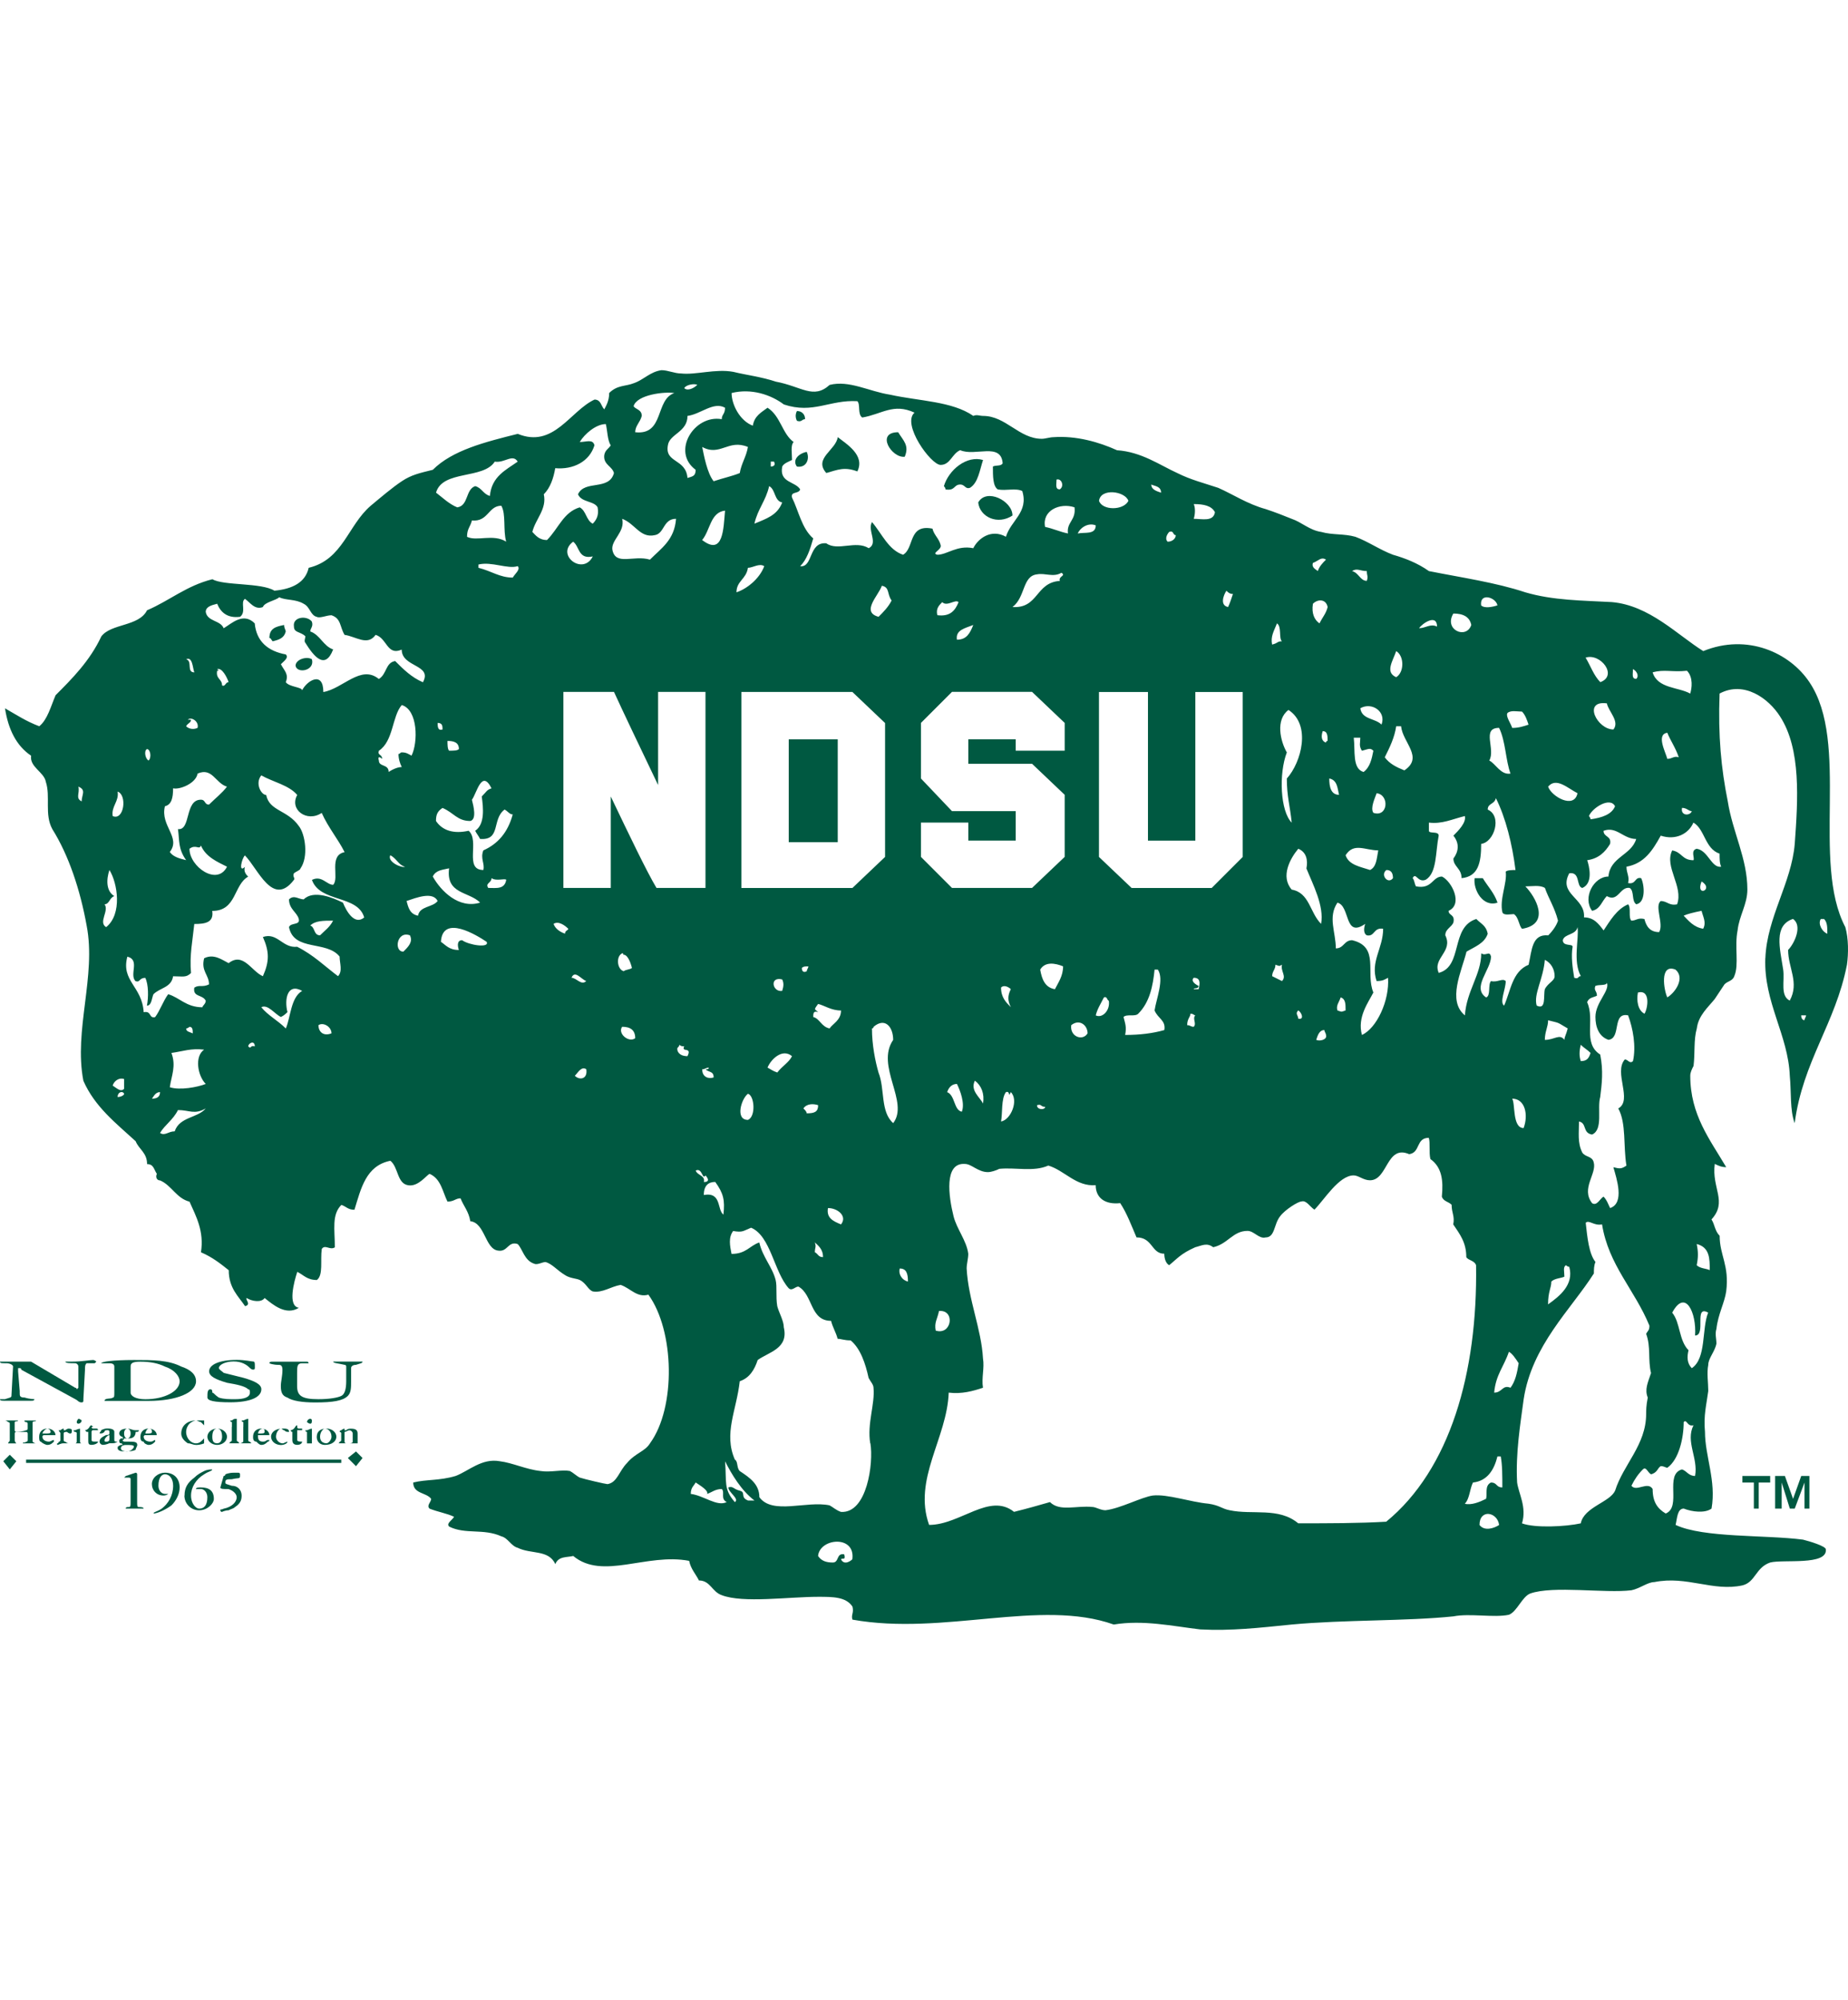 <?xml version="1.0" encoding="UTF-8"?>
<svg id="a" xmlns="http://www.w3.org/2000/svg" viewBox="0 0 332.7 360">
  <defs>
    <style>
      .b, .c {
        fill: #005941;
      }

      .c {
        fill-rule: evenodd;
      }
    </style>
  </defs>
  <path class="c" d="M143.47,73.98c.88,0,1.47.59,1.47,1.47-.59,0-.59.59-1.47.29-.29-.59-.29-1.18,0-1.76Z"/>
  <path class="c" d="M161.7,77.8c.88,1.47,2.06,2.35,1.18,4.41-2.35.29-5.29-4.41-1.18-4.41Z"/>
  <path class="c" d="M150.82,78.68c1.47,1.18,5,3.23,3.53,6.17-2.35-.88-3.53-.29-5.59.29-2.35-2.65,1.76-4.12,2.06-6.47Z"/>
  <path class="c" d="M145.23,81.33c.59,1.18,0,2.94-1.76,2.65-.88-1.18.29-2.35,1.76-2.65Z"/>
  <path class="c" d="M176.98,82.8c-.59,1.76-.88,4.12-2.35,5-.88.29-.88-.59-1.76-.59-1.18,0-.88,1.18-2.65.88q0-.29-.29-.59c.88-2.94,4.12-5.59,7.06-4.7Z"/>
  <path class="c" d="M182.28,92.79c-2.65,1.76-5.88.29-6.17-2.35,1.47-2.65,6.17-.29,6.17,2.35Z"/>
  <path class="c" d="M56.15,111.9c.29.88-.29,1.18-.29,1.76,1.76.59,2.35,2.65,4.12,3.23-1.47,3.82-3.53,1.18-5-1.18-.29-.29,0-.88,0-1.18-.88-.88-2.06-.59-2.06-1.76-.29-1.76,2.35-2.06,3.23-.88Z"/>
  <path class="c" d="M51.15,112.49c0,.59.29.88.29,1.18-.29,1.18-1.18,1.47-2.35,1.76-.29-.29-.29-.59-.59-.59,0-1.76,1.18-2.06,2.65-2.35Z"/>
  <path class="c" d="M56.15,118.66c.59,2.06-2.65,2.65-2.94,1.18,0-1.18,2.06-1.76,2.94-1.18Z"/>
  <path class="c" d="M265.48,158.06h1.47c.88,1.47,2.06,2.65,2.65,4.41-2.65.88-4.41-2.35-4.12-4.41Z"/>
  <path class="b" d="M317.81,172.46c-.29,7.94,4.12,13.82,4.41,21.17.29,2.94,0,6.17.88,8.53,1.47-11.17,7.35-17.93,9.41-28.52.29-2.06.29-4.7-.29-6.76-6.17-11.76.88-33.22-6.47-44.1-3.53-5.29-11.17-8.82-19.11-5.59-4.7-2.94-9.7-8.23-16.46-8.82-5.29-.29-10.58-.29-15.58-1.76-5.29-1.76-11.47-2.65-17.35-3.82-2.06-1.47-4.41-2.35-6.47-2.94-2.35-.88-4.41-2.35-6.76-3.23-2.06-.59-4.12-.29-6.17-.88-2.06-.29-3.53-1.76-5.29-2.35-1.47-.59-2.94-1.18-4.7-1.76-3.23-.88-5.88-2.65-8.53-3.82-2.65-.88-5-1.47-7.35-2.65-3.23-1.47-6.47-3.82-10.88-4.12-3.23-1.47-7.35-2.65-11.47-2.35-.59,0-1.47.29-2.06.29-4.12,0-6.47-4.12-10.58-4.12-.59,0-1.18-.29-1.76,0-3.82-2.65-9.7-2.65-14.99-3.82-3.82-.59-7.35-2.65-10.88-1.76-2.94,2.65-5,.29-9.7-.59-2.65-.88-5.29-1.18-7.64-1.76-3.23-.59-6.76.59-9.41.29-1.18,0-2.35-.59-3.53-.59-2.06.29-3.23,1.76-5,2.35-1.47.59-2.94.29-4.41,1.76,0,1.47-.59,2.35-.88,2.94-.59-.59-.59-1.76-1.76-1.76-4.41,2.06-7.35,8.82-13.82,6.17-5.88,1.47-11.76,2.94-15.29,6.47-2.35.59-3.82.88-5.59,2.06s-3.82,2.94-5.59,4.41c-4.12,3.53-5,9.7-11.17,11.17-.59,2.65-2.94,3.82-6.17,4.12-2.35-1.47-9.11-.88-11.17-2.06-4.7,1.18-7.64,3.82-11.76,5.59-1.47,2.94-6.47,2.35-8.23,4.7-2.06,4.41-5.29,7.64-8.23,10.58-.88,2.06-1.47,4.41-2.94,5.59-2.35-.88-4.12-2.06-6.17-3.23.59,3.82,2.06,6.76,4.7,8.53-.29,2.06,2.35,2.94,2.65,4.7.88,2.65-.29,5.88,1.18,8.53,2.94,4.7,5,10.88,6.17,17.35,1.76,9.11-2.35,18.82-.59,27.93,2.06,4.7,5.88,7.64,9.41,10.88.59,1.47,2.06,2.06,2.06,4.12,1.18,0,1.18.88,1.76,1.76-.29.59,0,1.18.59,1.18,2.06.88,2.94,3.23,5.29,3.82,1.18,2.65,2.65,5.29,2.06,9.11,2.06.88,3.53,2.06,5,3.23,0,3.23,1.76,4.7,2.94,6.47,1.18-.29,0-1.18.29-1.47.88.59,2.65.88,3.23,0,1.47,1.18,3.82,3.23,6.17,1.76-2.06-.29-.88-4.7-.29-6.47,1.18.59,1.76,1.47,3.53,1.47,1.18-.88.59-3.53.88-5.59.59-.88,1.47.29,2.35-.29,0-3.23-.59-5.88,1.18-7.64.88.29,1.18.88,2.35.88,1.18-3.82,2.06-7.94,6.47-8.82,1.47,1.18,1.18,4.12,3.23,4.41,1.76.29,3.23-1.76,3.82-2.06,2.06.88,2.35,3.23,3.23,5,1.18,0,1.47-.59,2.35-.59.59,1.47,1.47,2.35,1.76,4.12,2.65.29,2.65,5,5,5.29,1.76.29,1.76-1.76,3.53-1.18.88.88,1.18,2.94,2.94,3.53.59.29,1.47-.29,2.06-.29,1.18.29,2.06,1.47,3.53,2.35.88.59,2.06.59,2.65.88,1.18.59,1.47,1.76,2.35,2.06,1.76.29,3.23-.88,5-1.18,1.76.59,2.94,2.35,5,1.76,4.7,6.47,5,20.29.29,26.75-.88,1.47-2.65,1.76-4.12,3.53-1.47,1.47-1.76,3.53-3.53,3.82-.29,0-4.12-.88-5-1.18-.59-.29-1.18-.88-1.76-1.18-1.47-.29-3.53.29-5.29,0-2.65-.29-5-1.47-7.35-1.76-3.23-.59-5.59,1.76-7.94,2.65-2.94.88-5.29.59-7.64,1.18,0,2.06,2.35,1.76,3.23,2.94,0,.59-.88,1.18-.29,1.76,1.47.59,3.23.88,4.41,1.47-.29.59-1.47,1.18-.88,1.76,2.94,1.47,6.17.29,9.41,1.76,1.18.29,1.76,1.76,2.94,2.06,2.35,1.18,5.59.29,6.76,2.94.59-1.47,2.06-1.18,3.23-1.47,5.29,4.41,13.23-.59,20.87.88.29,1.47,1.18,2.35,1.76,3.53,2.06,0,2.35,2.06,4.12,2.65,3.82,1.47,12.05.29,17.35.29,2.65,0,5,0,6.17,1.76.29,1.18-.29,1.47,0,2.35,16.46,2.94,33.81-3.82,47.04.88,5.29-.88,10.58.29,15.58.88,5.59.29,10.58-.29,16.46-.88,9.41-.88,20.58-.59,29.11-1.47,2.94-.59,7.35.29,10-.29,1.47-.59,2.35-3.23,3.82-3.82,4.12-1.47,13.52,0,18.23-.59,1.47-.29,2.94-1.47,4.12-1.47,5.88-1.18,10.58,1.76,15.88.59,2.35-.59,2.35-3.23,5-4.12,2.35-.59,10.29.59,10-2.35,0-.59-2.94-1.47-4.12-1.76-6.76-.88-17.93-.29-22.93-2.65.29-1.18.29-2.94,1.47-2.94,1.47.59,3.82.88,5,0,.88-5-1.18-9.41-1.18-13.82-.29-2.94.29-5,.59-7.35,0-1.47-.29-3.23,0-4.7,0-1.18,1.18-2.35,1.47-3.82,0-.88-.29-1.76,0-2.65.29-2.65,1.47-4.7,1.76-6.76.59-4.7-1.18-6.47-1.18-10-.88-.88-.88-2.06-1.47-2.94,2.94-3.23,0-5.59.59-10,.59.29,1.18.59,2.06.59-2.94-5-6.47-9.41-6.47-16.46,0-.59.29-1.18.59-1.76.29-2.35,0-4.7.59-6.76.29-2.35,2.06-3.82,3.23-5.29.59-.88,1.18-1.76,1.76-2.65.59-.59,1.47-.59,1.76-1.47.88-2.06,0-5.29.59-8.23.29-2.65,1.76-4.7,1.76-7.35,0-5.59-2.65-10.29-3.53-15.88-1.18-5.88-1.76-11.76-1.47-19.4,4.41-2.35,8.82.88,10.88,4.12,3.82,5.88,3.23,14.99,2.65,22.93-.59,7.06-5,13.23-5.29,20.58ZM327.8,165.41h.59c.59.59.59,1.47.59,2.65-.88-.29-1.76-1.76-1.18-2.65ZM324.27,182.75h.88c0,.29-.29.59-.29.88-.29,0-.59-.29-.59-.88ZM14.7,144.24c-1.18-.59-.29-1.47-.59-2.65,1.47.59.59,1.47.59,2.65ZM89.08,83.09c1.76.29,3.23-1.47,4.12,0-2.06,1.47-4.7,2.65-5,6.17-1.18-.29-1.47-1.47-2.65-1.76-1.76.59-1.18,3.53-3.23,3.82-1.47-.59-2.65-1.76-3.82-2.65,1.18-4.12,8.53-2.35,10.58-5.59ZM91.14,97.5c-2.35-1.47-5.29,0-7.06-.88,0-1.47.59-1.76.88-2.94,2.94.29,2.94-2.65,5.29-2.65.88,1.47.29,4.41.88,6.47ZM82.61,134.83c-.29.29-.88.29-1.76.29-.29-.29-.29-1.18-.29-1.76,1.18,0,2.06.29,2.06,1.47ZM79.67,131.3c-.88.29-.88-.59-.88-1.18.88,0,.88.59.88,1.18ZM80.85,156.29c-.59,4.7,3.53,4.12,5.59,6.17-3.82,1.18-7.06-2.06-8.53-4.7.59-1.18,1.76-1.18,2.94-1.47ZM34.99,121.02c-1.47,0-.29-2.06-1.47-2.35,1.18-.59,1.18,1.76,1.47,2.35ZM34.4,129.54h-.59c.59-.59,2.06.29,1.76,1.47-.59.29-1.47.29-2.06-.29.29-.59.88-.59.88-1.18ZM29.69,145.12c1.18-.29,1.47-1.47,1.47-3.23,1.18.29,4.12-.88,4.41-2.65,2.65-1.18,3.23,1.76,5.29,2.35-.88,1.18-2.06,2.06-3.23,3.23-.88,0-.59-.88-1.47-.88-2.94,0-1.76,5.59-4.12,5.29.29,2.06,0,3.53,1.47,5.59-1.18-.29-2.35-.59-2.94-1.47,2.06-2.65-1.76-4.7-.88-8.23ZM39.1,120.43c.88-.29,1.76,1.47,2.06,2.35-.59,0-.59.88-1.18.59,0-1.18-1.18-1.18-.88-2.65h.29l-.29-.29ZM40.87,156c-1.76,3.53-6.76,0-6.76-3.23,1.18-.88,1.76.29,2.06-.59.88,2.06,2.94,2.94,4.7,3.82ZM26.46,134.83c.59,0,.88,1.47.29,2.06-.59-.29-.88-1.76-.29-2.06ZM21.17,142.48c1.76.59,1.18,5.29-.88,4.41-.29-1.76,1.18-2.65.88-4.41ZM18.82,162.76c.88,0,.88-1.18,1.76-1.47-1.47-.88-1.47-2.94-.88-4.7,1.47,2.35,2.35,7.94-.59,10.29-1.47-.88.59-2.94-.29-4.12ZM21.17,197.45c0-.88.88-1.18,1.18-.59,0,.29-.59.59-1.18.59ZM22.34,195.98c-.59.59-1.18,0-2.06-.59.29-.88,1.18-1.47,2.06-1.18v1.76ZM27.34,197.75c.29-.29.59-1.18,1.47-1.18,0,.88-.59,1.18-1.47,1.18ZM31.46,203.63c-1.18,0-1.76.88-2.65.29.88-1.47,2.35-2.35,3.23-4.12,2.06,0,2.94.88,5-.29-1.47,1.76-4.7,1.47-5.59,4.12ZM30.87,189.52c2.06-.29,3.53-.88,5.88-.59-1.76,1.18-1.18,4.7.29,6.17-1.47.59-4.7,1.18-6.47.59.29-2.06,1.18-3.82.29-6.17ZM33.52,185.11c.29,0,.59-.29.59-.29.59,0,.59.59.59,1.18-.59-.29-1.18-.29-1.18-.88ZM44.69,188.34c0-.59,1.18-1.18,1.18,0-.88-.29-.59.59-1.18,0ZM51.45,185.11c-1.47-1.47-3.23-2.35-4.41-3.82,1.18-.59,2.35,1.18,3.53,1.76.59-.29.88-.59,1.18-.88-.59-2.35,0-5.29,2.65-3.82-2.06,1.18-2.06,4.7-2.94,6.76ZM57.33,184.52c.88-.59,2.35.29,2.35,1.47-1.47.59-2.35-.29-2.35-1.47ZM61.74,162.47c-1.76-.88-5.29-2.35-7.06-.59-.88,0-1.76-.88-2.65,0,0,1.76,1.47,2.35,1.76,3.53.29,1.18-1.47.59-1.76,1.47.88,4.41,6.76,2.35,9.11,5.29,0,1.18.59,2.65-.29,3.53-2.35-1.76-4.41-3.82-7.35-5.29-2.65.29-3.53-2.65-6.17-1.76,1.18,2.65,1.18,4.41,0,7.06-2.06-.88-3.53-4.41-6.17-2.35-1.18-.59-2.65-1.76-4.41-.88-.59,2.35.88,2.94.88,4.7-1.18.59-1.76,0-2.65.59-.29,1.76,1.47,1.18,2.06,2.35,0,.59-.59.88-.59,1.18-2.94,0-4.12-1.76-6.17-2.35-.88,1.18-1.47,2.94-2.35,4.12-1.18.29-.59-1.18-2.06-.88-.29-4.7-4.12-5.59-2.94-10,2.35.59.29,3.23,1.47,4.41.88.29.59-.59,1.76-.59.59,1.18.59,3.53.29,5,.88,0,.88-1.47,1.18-2.06,1.18-1.18,3.23-1.18,3.53-3.23,1.76,0,2.35.29,3.23-.59-.29-3.23.29-5.88.59-8.82,2.06,0,3.53-.29,3.23-2.35,4.41,0,3.82-4.7,6.47-6.17-.29-.29-.88-.88-.59-1.76-1.18,1.18-.59-1.47,0-2.06,2.35,2.35,5,9.41,8.82,4.41.29-.29-.29-.59,0-1.18.29-.29,1.18-.59,1.18-.88,1.47-2.06.88-6.17-.29-7.64-2.06-2.94-5.29-2.65-5.88-5.59-.88,0-2.06-2.06-.88-3.53,2.06,1.18,5,1.76,6.47,3.53-1.47,2.65,1.76,5,4.41,3.23,1.18,2.65,2.94,4.7,4.12,7.06-2.94.59-.88,4.7-2.06,5.88-1.18,0-2.06-1.76-3.82-.88,1.47,4.12,8.23,2.65,9.41,6.76-1.76,1.47-3.23-1.18-3.82-2.65ZM59.97,165.7c-.59,1.18-1.47,1.76-2.35,2.65-1.18,0-.88-1.47-1.76-1.76.88-.88,2.35-.88,4.12-.88ZM58.21,124.54c0-3.82-2.94-2.06-3.82-.29,0-.59-2.35-.59-2.94-1.47.59-1.47-.29-2.06-.88-3.23.59-.59,1.47-1.18.88-1.76-3.23-.59-5.29-2.35-5.59-5.59-2.06-2.06-4.12,0-5.59.88-.59-1.47-2.94-1.18-3.23-2.94,0-.88.88-1.18,2.06-1.47.59,1.47,1.76,2.65,4.12,2.35,1.18-.88,0-2.65.88-3.23.88.59,1.76,2.06,3.23,1.47.29-.88,2.35-1.18,2.94-1.76,1.18.59,2.94.29,4.41,1.18,1.18.59,1.18,2.06,2.35,2.35.59.29,1.76-.29,2.65-.29,1.76.59,1.47,2.06,2.35,3.53,2.06.29,4.12,2.06,5.59,0,2.06.59,2.06,3.82,4.7,2.65,0,3.23,5.59,2.65,3.82,5.88-2.06-.88-3.53-2.35-5-3.82-1.76.29-1.47,2.35-2.94,3.23-3.23-2.65-6.47,1.76-10,2.35ZM69.97,138.95c0-1.47-1.76-.88-1.76-2.06-.29-.88.29-.59.59-.29,0-.88-.88-.59-.59-1.47,2.65-1.76,2.35-6.17,4.12-8.23,2.94.88,2.94,6.76,1.76,9.11-.59-.29-.88-.59-1.76-.59-.29,0-.29.29-.59.29,0,.88.29,1.76.59,2.35-.59,0-1.47.29-2.35.88ZM70.26,153.94c1.18.59,1.47,1.76,2.65,2.06-.59.29-3.23-.88-2.65-2.06ZM72.62,171.29c-1.76,0-1.18-3.82,1.18-2.94.59,1.18-.29,2.06-1.18,2.94ZM75.26,164.82c-1.47-.29-1.76-1.47-2.06-2.65,1.76-.59,4.7-1.76,5.59,0-.88,1.18-3.23.88-3.53,2.65ZM83.2,169.23c-.88,0-.88.88-.59,1.76-1.76,0-2.35-.88-3.23-1.47.29-5,6.47-1.18,8.23,0,.59,1.18-3.23.59-4.41-.29ZM87.9,159.82c-.59-.88.59-.88.59-1.76.88.59,2.35,0,2.65.29-.29,1.76-1.76,1.47-3.23,1.47ZM87.02,153.06c-.59,1.47.29,2.35,0,3.53-3.53,0-.59-5.29-2.65-7.06-2.65.59-4.7,0-5.88-1.76,0-1.18.29-1.76,1.18-2.35,2.06.88,2.65,2.35,5,2.35,1.18-.29.59-2.65.29-3.82.88-1.18,1.76-5.59,3.53-2.06-.88.29-.88.59-1.76,1.47.29,2.06.59,5-1.18,6.17.29.59.59.88.88,1.47,3.82.29,2.06-3.53,4.41-5.29.59.29.88.88,1.47.88-.88,3.23-2.65,5.29-5.29,6.47ZM92.31,103.96c-2.35,0-3.82-1.18-6.17-1.76v-.59c2.35-.59,5.29.88,7.06.29.59.59-.59,1.47-.88,2.06ZM303.7,120.72c1.18,1.18.88,3.23.59,4.12-2.06-1.18-5.88-.88-6.76-3.82,2.06-.59,3.53,0,6.17-.29ZM304.58,146c-.29.88-2.06.88-1.76-.59.88,0,1.18.59,1.76.59ZM302.23,136.3c-.88-.29-1.18.29-2.06.29-.29-1.18-2.06-4.41,0-4.7.59,1.47,1.47,2.65,2.06,4.41ZM293.99,120.43c.59.29,1.18,1.18.59,1.76-.88,0-.59-.88-.59-1.76ZM290.47,131.3c-2.94,0-5.59-5.29-1.18-4.7.29,1.47,2.35,3.23,1.18,4.7ZM290.76,145.12c-.59,1.47-2.35,2.06-4.41,2.35,0-.29-.29-.59-.29-.59.59-1.47,3.82-3.53,4.7-1.76ZM288.11,122.78c-1.18-1.18-1.76-2.94-2.65-4.41,2.65-.88,5.88,3.23,2.65,4.41ZM284,142.77c-.59,2.94-4.7.59-5.29-1.18,1.47-1.76,3.53.29,5.29,1.18ZM284.59,175.7c-.59,0-.29.59-1.18.29-.29-1.76-.59-3.82-.29-5.59,0-.59-1.76,0-1.76-1.18.29-1.18,2.35-.88,2.65-2.35.29,2.06-.88,6.17.59,8.82ZM287.23,177.46c.59-.29,2.06,0,2.06-.59.59,1.47-2.06,3.53-2.06,6.17,0,1.76.59,3.53,2.35,4.12,2.35-.29.59-5,3.53-4.41.88,2.35,1.47,5.59.88,8.23-.59.59-.88-.29-1.47-.29-2.06,2.35,1.47,7.35-1.18,8.82,1.47,2.65.88,6.76,1.47,10.29-.88.59-1.18.59-2.35.29.59,2.06,2.06,6.47-.59,7.35-.29-.59-.59-1.47-1.18-2.06-.59.29-1.18,1.76-2.06,1.18-2.06-2.65.88-5.29.29-7.35-.29-1.18-1.47-.88-2.06-1.76-.88-1.76-.59-3.53-.59-5.59,1.47.29.59,2.06,2.35,2.35,2.06-.88.88-4.7,1.47-6.76.29-2.35.59-4.7,0-7.64-3.23-2.06-.88-6.17-2.35-9.41.29-.88,1.18-.88,1.76-1.18,0-.88-.59-.88-.29-1.76ZM286.35,189.52c-.29.88-.59,1.47-1.76,1.47-.29-.88-.29-1.76,0-2.94.59.59,1.18.88,1.76,1.47ZM278.71,183.64c2.35.59,1.47.29,3.53,1.47-.29,1.18-.59,1.47-.59,2.06-.88-1.18-1.76,0-3.53,0,0-1.47.59-2.35.59-3.53ZM276.65,180.99c-.59-2.06,1.18-4.7,1.47-8.23,1.18.59,1.76,1.76,1.76,2.94,0,.88-1.18,1.18-1.76,2.35-.29,1.18.29,3.82-1.47,2.94ZM279.29,230.67c.59-.59,1.76-.59,2.35-.88,0-.88-.29-1.76.29-2.06,0,0,.29.29.59.29.88,3.23-1.76,5.29-3.82,6.76,0-2.35.59-2.94.59-4.12ZM271.36,128.37c.59-.59,1.76-.29,2.65-.29.59.59.88,1.47,1.18,2.35-.88.29-1.76.59-2.94.59-.29-.88-1.18-2.06-.88-2.65ZM271.94,139.24c-1.76.29-2.65-1.76-3.82-2.35,1.18-2.06-1.47-5.88,1.76-5.88,1.18,2.35,1.18,5.88,2.06,8.23ZM269.59,108.96c-.88.29-2.35.59-2.94,0-.29-2.35,2.65-1.47,2.94,0ZM261.65,110.43c1.76,0,2.94.59,3.23,2.06-.88,2.65-5,.88-3.23-2.06ZM258.71,112.78c-1.18-.59-2.06.29-3.23.29.59-.88,3.23-2.65,3.23-.29ZM256.66,158.35c2.06-1.18,1.76-5,2.35-7.94,0-.88-1.76-.29-1.76-.88v-1.47c2.35.29,4.12-.59,6.47-1.18.29,1.18-1.18,2.65-2.06,3.53,1.18,1.47.88,2.94,0,4.12,0,1.47,1.47,1.76,1.47,3.53,2.94-.29,3.53-2.65,3.53-6.17,2.35-.29,3.82-5,1.18-6.17,0-1.18,1.18-.88,1.47-2.06,1.76,3.53,2.94,8.23,3.53,12.94-.59,0-1.47,0-1.76.29.29,2.06-1.18,5-.59,7.35.29.59,1.47.29,2.06.29.88.59.88,2.06,1.47,2.65,5.29-.88,2.35-5.88.59-7.64,1.18,0,2.65-.29,3.53.29.59,1.76,1.76,3.53,2.35,5.88-.29.88-.88,1.76-1.76,2.65-2.94-.29-2.94,2.65-3.53,5.29-2.94,1.18-3.23,4.7-4.41,7.35-.88-.59.29-2.94.29-4.41-.59-.59-1.47.29-2.65,0-.59.59,0,2.65-.88,2.94-2.65-1.76.88-5,.88-7.35-.29-1.18-.88,0-1.76-.59,0,3.82-2.65,6.76-2.94,11.17-3.23-2.65-.59-7.94.29-11.47,1.47-.88,3.23-1.47,3.82-3.23-.29-1.47-1.18-1.76-2.06-2.65-4.7,1.47-2.35,8.53-6.76,9.7-1.18-2.65,2.65-3.82,1.18-6.76,0-1.18,1.18-1.47,1.47-2.35.29-1.47-.88-1.18-.88-2.06,2.65-1.18.59-5.29-1.18-6.17-1.76,0-1.76,2.35-4.7,1.76-.29-.59-.29-1.18-.59-1.47.59-1.18.88.88,2.35.29ZM274.3,203.04c-2.06,0-1.47-4.41-2.06-5.29,2.35,0,2.94,2.94,2.06,5.29ZM251.36,117.19c1.47.88,1.47,3.82,0,4.7-2.06-.88-.59-2.94,0-4.7ZM251.36,130.72h.88c.29,2.94,4.12,5.59.59,7.94-1.47-.59-2.65-1.18-3.53-2.35.88-1.76,1.76-3.53,2.06-5.59ZM250.78,158.06c-.88,1.18-2.35-.59-1.18-1.47.88,0,1.18.59,1.18,1.47ZM247.25,146.3c-.59-.88.29-2.65.59-3.53,2.35.29,2.06,4.41-.59,3.53ZM245.48,138.95c-2.06-.59-1.47-3.82-1.76-6.17h1.18c0,.88-.29,1.47.29,2.35,1.18-.29,1.47-.59,2.06,0-.29,1.47-.59,2.94-1.76,3.82ZM248.72,130.42c-1.18-1.18-3.53-.88-3.82-2.94,2.06-1.18,4.7.59,3.82,2.94ZM246.07,102.79c0,.88.29.88,0,1.76-1.18,0-1.47-1.47-2.65-1.76.88-.59,1.47,0,2.65,0ZM248.13,153.06c-.29,1.47-.29,2.94-1.47,3.53-1.76-.59-3.82-.88-4.41-2.65,1.47-2.35,3.53-.88,5.88-.88ZM245.78,166.29c-.29.88-.29,1.76.29,2.06,1.47.29,1.18-1.47,2.94-1.18,0,3.53-2.35,5.88-1.18,9.41,1.18,0,1.47-.29,2.06-.59.29,4.12-2.06,9.11-4.7,10.29-.88-3.23,1.18-5.88,2.06-7.64-1.47-3.53,1.18-8.23-3.82-9.41-1.47,0-1.47,1.47-2.94,1.47,0-2.94-1.47-5.59.29-8.23,2.35.59,1.18,6.47,5,3.82ZM242.25,181.87c-.88.29-.59.29-1.47,0-.29-.88.29-1.47.59-2.35.88.29.88,1.18.88,2.35ZM241.07,143.06c-1.47,0-1.76-1.47-1.76-2.94,1.47.29,1.47,1.76,1.76,2.94ZM236.37,101.32c.88-.29,1.47-1.18,2.35-.59-.59.59-1.18,1.18-1.47,2.06-.29-.29-1.18-.59-.88-1.47ZM236.37,108.67c.88-.88,2.35-.88,2.65.59-.29,1.18-.88,1.76-1.47,2.94-.88-.59-1.47-1.76-1.18-3.53ZM238.72,133.66c-.88-.29-.88-1.18-.59-2.06.88,0,.88.88.88,1.76-.29,0-.29.29-.29.29ZM238.72,186.28c.29.88-1.18,1.18-1.76.88.29-.88.59-1.76,1.47-1.76,0,.29.29.59.29.88ZM235.19,156.29c1.18,2.94,3.23,6.76,2.65,10-2.06-2.06-2.06-5.59-5.29-6.17-2.06-2.35-.29-5.59,1.18-7.35,1.47.59,1.76,2.06,1.47,3.53ZM233.72,181.87c.59.29,1.18,1.76,0,1.47,0-.59-.59-.88,0-1.47ZM231.96,127.78c4.12,2.65,2.35,9.41-.29,12.35,0,3.23.59,5,.88,7.94-2.06-2.06-2.35-8.82-.88-12.64-1.18-2.06-2.06-5.88.29-7.64ZM230.79,176.58c-.59-.29-1.18-.59-1.76-.88,0-.88.59-1.18.59-2.06.88.29.59.29,1.18,0-.29,1.18.88,2.06,0,2.94ZM229.9,112.2c.88.59.29,2.65.88,3.23-.88,0-.59.29-1.76.59-.29-1.47.29-2.35.88-3.82ZM220.79,106.32c.29.29.59.59,1.18.59-.29.88-.59,1.76-.88,2.35-1.47-.29-.88-2.06-.29-2.94ZM214.91,90.73c1.76,0,3.23.29,3.82,1.47-.29,1.76-2.35,1.18-3.82,1.18.29-.88.29-2.06,0-2.65ZM210.5,95.73c.88-.29.59.59,1.18.59,0,.59-.59,1.18-1.47,1.18-.59-.59,0-1.47.29-1.76ZM215.2,151.3v-26.75h8.53v29.69l-5.59,5.59h-14.41l-5.88-5.59v-29.69h8.82v26.75h8.53ZM214.91,184.81c-.59,0-.59-.29-1.18-.29,0-1.18.59-1.47.59-2.06.59,0,.59.29.88.29-.59.59.29,1.47-.29,2.06ZM214.91,178.05c0-.29.88,0,.88-.59-.59-.29-1.47-.88-.88-1.47,1.18,0,1.18.88.88,2.06h-.88ZM202.27,183.05c.59-.59,2.06,0,2.65-.59,2.06-2.06,2.65-5,2.94-7.94h.59c1.18,1.76-.29,5.29-.59,7.35.59,1.47,2.06,1.76,1.76,3.53-2.06.59-4.41.88-7.06.88.29-1.47,0-2.06-.29-3.23ZM209.03,88.68c-.88-.29-1.76-.59-1.76-1.47.59.29,1.76.29,1.76,1.47ZM203.15,90.15c-.88,1.76-4.7,1.76-5.29,0,.29-2.35,4.7-1.76,5.29,0ZM199.62,180.11c.29,1.76-1.18,3.23-2.35,2.65.29-1.18.88-2.06,1.47-3.23.59-.29.59.59.88.59ZM197.27,94.56c0,1.76-2.06,1.18-3.23,1.47.29-.88,1.76-2.06,3.23-1.47ZM187.27,174.52c.88-1.47,2.65-1.18,4.12-.59,0,1.76-.88,2.94-1.47,4.12-1.76-.29-2.35-1.76-2.65-3.53ZM188.16,199.22c0,.59-1.47.59-1.47-.29.88-.29.59.29,1.47.29ZM185.8,159.82h-14.41l-5.59-5.59v-6.17h8.53v3.23h8.53v-5.29h-11.47l-5.59-5.88v-10l5.59-5.59h14.41l5.88,5.59v5h-8.82v-2.06h-8.53v4.41h11.47l5.88,5.59v11.17l-5.88,5.59ZM181.98,181.28c-.88-.88-1.76-1.76-1.76-3.53.59-.59,1.47,0,1.76.29-.59,1.18-.59,2.06,0,3.23ZM181.1,196.57c.88-.29.29,1.18.88,0,1.47,1.47,0,5-1.76,5.29.29-1.47,0-4.12.88-5.29ZM176.98,198.63c-.59-1.18-2.35-2.35-1.47-4.12,1.18.88,1.76,2.35,1.47,4.12ZM168.75,110.73c-.29-1.18.29-1.76.88-2.35.88.88,2.35-.59,2.94,0-.59,1.47-1.47,2.65-3.82,2.35ZM175.22,112.49c-.59,1.47-1.18,2.65-2.94,2.65-.29-1.76,1.47-2.06,2.94-2.65ZM169.05,235.97c2.94-.29,2.35,4.41-.59,3.53-.29-1.47.29-2.06.59-3.53ZM170.52,196.57c.29-.88.88-1.47,1.76-1.47.59,1.18,1.47,3.53.88,5-1.47-.29-1.18-2.94-2.65-3.53ZM192.86,184.52c1.47-1.18,2.94,0,2.94,1.47-.88,1.47-3.23.59-2.94-1.47ZM190.21,86.32c.88-.29,1.47,1.18.59,1.76-.88,0-.59-.88-.59-1.76ZM193.45,91.32c.29,2.35-1.47,2.65-1.18,4.7-1.47-.29-2.65-.88-4.12-1.18-.59-2.94,2.65-4.41,5.29-3.53ZM186.69,103.38c1.47-.29,2.94.59,4.41-.29.88.59-.59.59-.29,1.47-4.41.29-3.82,5-8.53,4.7,2.35-1.76,1.76-5.59,4.41-5.88ZM125.54,69.27c-.59.59-1.76,1.18-2.35.59.29-.59,1.76-.88,2.35-.59ZM123.77,74.86c2.35-.29,4.7-2.65,6.76-1.47,0,1.18-.59,1.18-.59,2.06-5-.88-9.11,5.88-4.7,9.11,0,1.18-.59,1.18-1.47,1.47-.29-3.53-4.12-2.65-3.53-5.88.29-2.06,3.53-2.35,3.53-5.29ZM140.82,90.44c-.88,2.35-2.94,2.94-5,3.82.59-2.65,2.06-4.12,2.65-6.76,1.18.59.88,2.65,2.35,2.94ZM138.76,83.97v-.88h.59c.29.59,0,.88-.59.88ZM159.34,130.13v24.11l-5.88,5.59h-19.99v-35.28h19.99l5.88,5.59ZM158.76,105.43c1.47.29.88,1.47,1.76,2.65-.59,1.18-1.47,2.06-2.35,2.94-3.23-.88,0-3.82.59-5.59ZM147.29,198.92c0,1.18-.59,1.47-2.06,1.47,0-.29-.29-.59-.59-.88.59-.88,1.76-.88,2.65-.59ZM144.35,174.23c.29-.29.59-.29,1.18-.29,0,.29-.29.59-.29.88-.59.29-.88,0-.88-.59ZM146.7,223.62c.59.59,1.47,1.18,1.47,2.65-.88,0-.88-.59-1.47-.88,0-.88.29-.88,0-1.76ZM146.41,183.05c0-.59,0-1.18.88-.88-.59-.59-.88-.29,0-1.47,1.18.29,2.35,1.18,4.12,1.18,0,1.76-1.47,2.35-2.06,3.23-1.47-.29-1.76-1.76-2.94-2.06ZM151.41,220.38c-1.47-.59-2.65-1.18-2.35-2.94,1.76,0,3.53,1.47,2.35,2.94ZM142.59,190.1c-.59,1.18-1.76,1.76-2.65,2.94-.88-.29-1.18-.59-1.76-.88.59-1.47,2.65-3.53,4.41-2.06ZM140.82,176.29c.29.59.29,1.18,0,2.06-1.76.29-2.35-2.65,0-2.06ZM137.59,101.91c-.88,2.35-3.23,4.12-5,4.7,0-2.06,1.76-2.35,2.06-4.41.88,0,2.06-.88,2.94-.29ZM134.65,201.57c-2.35,0-1.18-3.82,0-4.7,1.18.29,1.47,4.12,0,4.7ZM133.18,85.15c-1.47.59-2.94.88-4.7,1.47-1.18-1.47-1.76-4.7-2.06-6.17,3.23,1.76,4.7-1.47,8.23,0-.29,1.76-1.18,2.94-1.47,4.7ZM130.53,91.91c-.29,3.23-.29,8.23-4.12,5.29,1.47-1.76,1.47-5,4.12-5.29ZM121.42,70.74c-3.53,1.18-1.76,7.64-7.06,7.06,0-1.18.88-1.76,1.18-2.94,0-1.18-1.18-1.18-1.47-1.76.59-2.06,5.59-2.65,7.35-2.35ZM117.89,96.32c1.76-.29,1.47-2.94,3.82-2.94-.29,3.82-2.65,5.29-4.7,7.35-2.94-.88-6.17,1.18-6.76-1.76-.29-1.76,2.35-3.23,1.76-5.59,2.35.88,3.23,3.53,5.88,2.94ZM95.84,95.73c.59-2.35,2.65-4.12,2.06-6.76,1.18-1.18,1.76-2.94,2.06-4.7,3.23.29,6.17-1.18,7.06-4.12-.29-1.18-1.47-.59-2.65-.59.88-1.47,2.94-3.23,4.7-3.23.29,1.18.29,2.94.88,3.82-.29.59-1.18.88-1.18,2.06,0,1.47,1.47,1.76,1.76,2.94-.88,3.23-5.29,1.18-6.47,3.82.59,1.47,2.94,1.18,3.53,2.35.29,1.47-.29,2.35-.88,2.94-1.18-.59-1.18-2.35-2.35-2.94-2.94.88-3.82,3.82-5.88,5.88-1.47,0-2.06-.88-2.65-1.47ZM101.72,168.05c-.88-.29-1.76-.88-2.06-1.76.88-.59,2.06.29,2.65.88,0,.29-.59.29-.59.88ZM103.19,97.5c1.18.88.88,3.23,3.53,2.65-1.76,3.53-6.76-.29-3.53-2.65ZM105.54,176.58c-.88.88-1.76-.59-2.65-.59.59-1.47,1.76.29,2.65.59ZM103.49,193.63c.59-.59,1.18-1.76,2.06-1.18.29,1.76-1.18,2.06-2.06,1.18ZM112.01,171.58c.29,0,.29.29,0,.29.88-.29,1.47,1.18,1.76,2.35-.29.29-1.18.29-1.47.59-1.18-.29-1.47-2.65-.29-3.23ZM112.01,184.81c1.47,0,2.35.59,2.35,2.06-1.18.88-3.23-.88-2.35-2.06ZM123.77,190.1c-.88,0-1.47-.29-1.76-.88-.29-.88.29-.59.29-1.18.29.29.59.29.88.29-.59,1.18,1.47,0,.59,1.76ZM118.19,159.82c-1.76-2.94-5-9.7-8.23-16.46v16.46h-8.53v-35.28h9.11c1.47,3.23,4.7,10,7.94,16.76v-16.76h8.53v35.28h-8.82ZM128.48,193.93c-.88.29-2.06,0-2.06-1.47.59,0,.59-.29,1.18-.29,0,.29-.29.29-.59.29.59.59,1.47.29,1.47,1.47ZM127.01,211.57s1.18,1.18-.29,1.18c.29-1.18-1.18-1.18-1.47-2.06,1.18-.59,1.18,1.76,1.76.88ZM128.77,212.74c1.47,2.06,1.76,3.23,1.47,5.88-1.18-.88-.29-4.12-3.53-3.53,0-1.76.88-2.35,2.06-2.35ZM124.36,268.89c0-1.18.59-1.47.88-2.06.88.59,2.35,1.47,2.06,2.06.88-.29,1.47-.88,2.65-.88.59.59-.29,1.76.88,2.35-1.76.88-4.12-1.18-6.47-1.47ZM134.65,270.07c-1.47-.59-.29-1.47-1.47-1.76-1.18-.29-1.18-.88-2.06-.59,0,.88,2.06,2.06,1.18,2.65-2.06-2.35-1.47-3.53-1.76-7.35,1.18,2.35,2.94,5.29,5.29,7.06h-1.18ZM153.46,280.65c-.29.29-1.47,1.18-2.06,0,.29-.29.88.29.59-.88-1.47-.29-.88,1.47-2.06,1.47s-2.06-.29-2.65-1.18c.29-3.23,6.76-3.82,6.17.59ZM156.7,259.78c.59,3.53-.59,12.64-5.29,12.35-.88-.29-1.47-.88-2.06-1.18-4.12-.88-10.29,1.76-12.64-1.47,0-2.35-1.76-3.53-3.53-4.7-.59-.59-.29-1.76-.88-2.06-2.06-4.7.29-8.82.88-14.11,1.76-.59,2.65-2.06,3.23-3.82,2.06-1.47,5.59-2.06,4.7-5.88,0-1.18-.88-2.65-1.18-3.82-.29-1.76,0-3.53-.29-4.7-.59-2.35-2.35-4.12-2.94-6.76-1.76.59-2.35,2.06-5,2.06-.29-1.47-.59-2.94.29-4.12,1.76.29,1.76,0,3.23-.59,3.53,1.47,4.12,7.94,6.76,10.88.59.59,1.18-.29,1.76-.29,2.65,1.47,2.06,6.17,5.88,6.17.29,1.18.88,2.06,1.18,3.23.59,0,1.18.29,2.35.29,1.76,1.47,2.65,4.12,3.23,6.76.29.59.88,1.18.88,1.76.29,2.94-1.18,6.47-.59,10ZM160.81,202.16c-2.35-2.06-1.47-6.17-2.65-9.11-.59-2.06-1.18-5-1.18-7.94.29,0,.29-.29.29-.29,2.06-1.76,3.53,0,3.53,2.35-3.23,4.7,2.94,11.17,0,14.99ZM163.46,230.67c-1.18-.29-1.76-1.47-1.47-2.35,1.18,0,1.47.88,1.47,2.35ZM162.58,99.85c-2.65-.88-3.82-3.82-5.59-5.88-.88,1.47,1.18,3.82-.59,4.7-2.35-1.47-5.59.59-7.64-.88-3.23-.29-2.35,4.41-4.7,4.12,1.18-1.18,1.76-2.94,2.35-5-2.06-1.76-2.65-5-3.82-7.35-.29-1.18,1.18-.59,1.47-1.47-.88-1.47-3.82-1.18-3.23-4.12.29-.59,1.18-.88,1.76-1.18,0-1.18-.29-2.65.29-3.23-2.06-1.47-2.35-4.7-4.7-6.17-1.18.88-2.35,1.47-2.65,3.23-2.35-.88-3.82-3.82-3.82-5.88,3.53-.88,7.06.29,9.41,2.06,5.29,1.76,8.23-.88,13.23-.59.59.59,0,2.35.88,2.94,3.53-.59,5.59-2.65,9.41-.88-2.35,2.06,2.94,9.41,4.7,9.41s2.06-2.06,3.53-2.65c2.65,1.18,7.35-1.47,7.64,2.35-.29.59-1.18.29-1.76.59,0,1.76,0,3.53.88,4.12,1.47.29,3.23-.29,4.41.29,1.18,3.82-2.06,5.29-2.94,8.23-2.65-1.47-5,.29-5.88,2.06-2.94-.59-4.7,1.18-6.47,1.18-1.18-.29.88-.88.59-1.76-.29-1.18-1.18-1.76-1.47-2.94-4.41-.88-3.23,3.53-5.29,4.7ZM249.6,273.89c-5,.29-10.29.29-15.88.29-3.53-2.94-8.23-1.47-12.35-2.35-1.47-.29-1.76-.88-3.82-1.18-3.23-.29-7.35-1.76-10-1.47-2.06.29-5.88,2.35-8.53,2.65-.88,0-1.76-.59-2.35-.59-2.94-.29-5.88.88-7.64-.88-2.06.59-4.12,1.18-6.47,1.76-4.41-3.53-9.7,2.35-15.29,2.35-2.94-8.23,3.23-15.58,3.53-23.81,2.35.29,4.41-.29,6.17-.88-.29-1.76.29-3.53,0-5.29-.29-5.29-2.65-10.58-2.94-16.17,0-.88.29-1.76.29-2.65-.29-2.35-2.06-4.41-2.65-6.76-.88-3.53-1.76-9.7,2.06-9.41,1.18,0,2.35,1.47,4.12,1.47.59,0,1.47-.29,2.06-.59,2.94-.29,6.17.59,8.82-.59,2.94.88,5,3.82,8.53,3.53,0,2.35,1.76,3.53,4.41,3.23,1.18,1.76,2.06,4.12,2.94,6.17,2.94,0,2.65,2.94,5,2.94,0,.88.29,1.76.88,2.06,1.47-1.18,2.06-2.06,4.7-3.23,1.18-.29,2.06-.88,3.23,0,2.65-.59,3.53-2.94,6.17-2.94,1.18,0,2.06,1.47,3.23,1.18,1.76,0,1.47-2.35,2.65-3.82.88-1.18,3.23-2.65,3.82-2.65.88-.29,1.47.88,2.35,1.47,1.76-1.76,4.41-6.17,7.06-6.17.88,0,1.76.88,2.94.88,3.23,0,2.94-6.47,7.06-4.7,2.06-.29,1.18-2.94,3.53-2.94.29.88,0,2.65.29,3.82,2.06,1.47,2.35,3.82,2.06,6.76.29.88,1.18.88,1.76,1.47,0,1.47.59,2.06.29,3.53,1.18,1.76,2.35,3.23,2.35,5.88.29.59,1.47.59,1.76,1.47.29,19.4-4.7,36.75-16.17,46.16ZM266.36,274.48c0-2.94,3.23-2.35,3.53,0-.88.59-2.65,1.18-3.53,0ZM270.47,267.72c-1.18,0-.88-.88-2.06-.88-1.18.59-.59,2.06-.88,2.94-1.18.59-2.65,1.18-3.82.88.88-.88.88-2.65,1.47-3.82,2.65-.29,3.82-2.35,4.41-4.7h.59c.29,1.47.29,3.53.29,5.59ZM271.94,249.78c-1.47-.59-1.47.88-2.94.88.29-3.23,1.76-4.7,2.65-7.35.59.29,1.18,1.18,1.76,2.06-.29,1.76-.59,3.23-1.47,4.41ZM290.76,268.31c-.88,2.06-5.59,2.94-6.17,5.88-2.65.59-8.23.88-10.58,0,.88-2.94-.59-5.29-.88-7.35-.29-5.29.59-10.58,1.18-14.99,1.47-9.7,8.53-16.17,12.64-22.64,0-.59,0-1.47.29-2.06-1.18-1.47-1.47-4.41-1.76-7.06.59-.59,1.47.59,2.94.29,1.18,7.35,5.88,11.76,8.53,18.23,0,.88-.29.88-.59,1.47.88,2.35.29,4.7.88,7.06-.59,1.76-1.18,2.94-.59,4.41-.29,1.47-.29,2.35-.29,2.94,0,5.59-4.12,9.11-5.59,13.82ZM294.88,178.64c2.35-.59,1.76,2.94,1.18,3.82-1.18-.59-1.47-2.35-1.18-3.82ZM305.17,265.66c-1.18,0-1.47-.88-2.35-1.18-3.23.88,0,6.76-2.94,7.94-1.47-.88-2.35-2.06-2.35-4.41-.88-1.47-2.94.59-3.82-.59.59-1.18,1.18-2.06,2.06-2.94.59-.59.88.59,1.47.88,1.18-.29,1.18-1.18,1.76-1.47.59,0,.88.29,1.18.29,2.06-1.47,2.94-5.29,2.94-8.23.59-.59.59.88,1.76.59-1.47,2.94.88,5.88.29,9.11ZM301.64,174.52c1.76,1.47,0,4.12-1.47,5-.59-1.18-1.47-6.17,1.47-5ZM305.46,223.91c2.35.59,2.35,2.65,2.35,4.7-.59-.29-1.76-.29-2.35-.88.29-1.47.29-2.35,0-3.82ZM305.17,240.38c2.06,0-.29-5.59,2.35-4.12-1.18,2.94-.29,8.23-2.94,10-.88-.88-.88-2.06-.59-3.23-1.76-1.76-1.47-5-2.94-6.76,2.35-4.41,4.41,0,4.12,4.12ZM306.64,167.17c-1.76-.29-2.65-1.47-3.53-2.35.59-.29,1.76-.59,3.23-.88.29,1.18.88,2.06.29,3.23ZM306.34,158.65c2.35,1.47-1.18,2.94,0,0ZM309.58,153.65c0,.88,0,1.76.29,2.35-1.76.29-2.35-2.94-4.41-3.23-1.18.29-.29,1.76-.59,2.06-2.06,0-2.06-1.47-3.82-1.76-1.47,2.94,2.06,6.47.88,9.7-1.47.29-1.76-.59-2.94-.59-1.18.88.59,4.12-.29,5.59-1.76,0-2.35-1.18-2.65-2.35-1.18-.29-1.47.29-2.35.29-.59-.59,0-2.35-.59-2.94-2.06.88-3.23,2.94-4.41,4.7-.88-1.18-1.76-2.35-3.53-2.35.29-3.53-4.7-4.12-2.65-7.94,2.06-.29,1.18,2.35,2.35,2.65,2.06-.88,1.18-4.12.88-5,2.06-.29,3.23-1.47,4.12-2.94.29-1.47-1.18-1.18-1.18-2.35,2.35-.88,3.53,1.47,5.88,1.47-.88,2.94-4.7,3.23-5,6.76-2.65,0-4.7,3.82-2.94,6.17,1.47-.29,1.76-1.76,2.65-2.65,2.06,1.18,2.35-1.76,4.12-1.47.88.59.29,2.35,1.18,2.94,1.76-.29,1.47-3.53.88-4.7-1.18-.29-.88,1.18-2.35.88.29-1.18-.29-1.76-.29-2.94,3.23-.59,4.7-2.94,6.17-5.59,2.65.88,5-.29,5.88-2.35,2.06,1.18,2.06,4.7,4.7,5.59ZM321.92,170.99c0,3.23,2.06,5.88.29,9.11-1.76-.88-.88-3.53-1.18-5.59-.59-3.82-1.76-7.94,1.76-9.11,1.76,1.18.29,4.41-.88,5.59Z"/>
  <path class="c" d="M61.44,262.72v.59H4.7v-.59h56.74ZM150.82,133.07v18.52h-8.82v-18.52h8.82Z"/>
  <g>
    <polygon class="b" points="2.94 263.01 1.76 264.48 .59 263.01 1.76 261.84 2.94 263.01"/>
    <polygon class="b" points="65.27 262.43 64.09 263.9 62.62 262.43 64.09 261.25 65.27 262.43"/>
    <path class="b" d="M2.35,245.96c0-.29-.59-.59-1.18-.59h-.29C.29,245.37,0,245.37,0,245.08h5.59l7.94,4.7c.29,0,.29.29.29.29l.29-.29v-3.82c0-.29-.29-.59-.59-.59-.88,0-1.76,0-1.76-.29h1.18c1.76,0,3.23-.29,3.82-.29.29,0,.59.29.59.29l-.29.29h-1.47c-.29.29-.29.59-.29,1.18l-.29,5.29v.29q0,.29-.29.29c-.59,0-.59-.29-1.18-.59l-9.7-5.29q0-.29-.29-.29h-.29v.59l.29,3.53v.29c0,.59,0,.88.88.88.88.29,1.76.29,1.76.29,0,.29-.29.29-.59.29H1.47C.29,252.14,0,252.14,0,251.84h.88c.88-.29,1.18-.29,1.18-.59l.29-5.29Z"/>
    <path class="b" d="M20.58,246.26v-.29q0-.59-.88-.59h-1.47c0-.29,2.06-.59,5.88-.59,3.53,0,6.17,0,8.53,1.18,1.76.59,2.65,1.47,2.65,2.65,0,2.06-3.53,3.53-8.53,3.53h-7.94c0-.59,1.18-.29,1.47-.59.29,0,.29-.29.29-.88v-4.41ZM23.52,250.67c0,.59.88,1.18,2.65,1.18,3.53,0,6.17-1.47,6.17-3.23,0-.88-.88-2.06-2.65-2.65-1.18-.59-2.65-.88-4.41-.88-1.47,0-1.76.29-1.76.88v4.7Z"/>
    <path class="b" d="M37.93,250.08c.29,0,.29.29.29.59.29,0,.29.29,1.18.88.88.29,1.76.29,2.94.29,1.47,0,2.65-.29,2.65-1.18,0-.29,0-.59-.29-.59-.59-.59-2.06-.88-3.82-1.18-2.06-.59-3.23-1.18-3.23-2.06,0-1.18,1.76-2.06,5-2.06,1.47,0,2.65.29,2.94.29s.29.29.29.88v.29q0,.29-.29.29t-.59-.29c-.59-.59-1.47-1.18-2.94-1.18s-2.65.59-2.65,1.18c0,.29.59.59.88.88,1.18.29,2.35.59,3.53.88,2.06.59,3.23,1.18,3.23,2.06,0,1.47-2.06,2.35-5.59,2.35-2.94,0-4.12-.29-4.12-.88,0-.88,0-1.47.59-1.47Z"/>
    <path class="b" d="M57.33,251.84c2.06,0,3.53-.29,4.12-.59.59-.29.88-1.18.88-2.65v-2.65s0-.29-.29-.29c-1.18-.29-2.06-.29-2.06-.59h5.29c0,.29-.29.29-1.18.59-.59,0-.88.29-.88.59v2.35c0,1.18,0,2.06-.59,2.65-.88.88-2.65,1.18-5.88,1.18-2.35,0-4.12-.29-5-.88-.88-.29-1.18-.88-1.18-2.06,0-.88.29-1.76.29-2.94q0-.88-.59-.88c-1.18,0-1.76-.29-1.76-.29,0-.29.29-.29.59-.29h6.17q.29,0,.29.29h-1.18c-.88,0-.88.59-.88,1.76v2.35c0,1.76.88,2.35,3.82,2.35Z"/>
    <path class="b" d="M1.76,256.25c0-.29-.29-.29-.29-.29-.29-.29-.59-.29-.59-.29h2.35c0,.29-.29,0-.59.29v1.47s0,.29.29.29c1.18,0,1.76-.29,1.76-.29q.29,0,.29-.29v-.88q0-.29-.29-.29t-.29-.29h2.06c0,.29-.29,0-.59.29v3.53c.29.29.59.29.59.29h-2.35c0-.29.29,0,.59-.29q.29,0,.29-.29v-1.18s0-.29-.29-.29h-1.76q-.29,0-.29.29v1.18q0,.29.29.59h.29H.88h.59c0-.29.29-.29.29-.59v-2.94Z"/>
    <path class="b" d="M7.64,258.6c0,.59.59.88,1.18.88.29,0,.59-.29.88-.29v.29c-.29.29-.59.59-1.18.59-.29,0-.88-.29-1.18-.59-.29,0-.29-.59-.29-.88,0-.88.59-1.47,1.47-1.47s1.47.59,1.47,1.18h-2.06s-.29,0-.29.29ZM7.64,258.02h.29c.88,0,1.18,0,1.18-.29s-.29-.59-.59-.59-.88.59-.88.88Z"/>
    <path class="b" d="M10.88,258.02h0c0-.29-.29-.29-.29-.59h.29c.29-.29.59-.29.59-.29v.29h.29c.29-.29.59-.29.59-.29q.59,0,.59.29c0,.29,0,.59-.29.59s-.59-.29-.59-.29c-.29,0-.59,0-.59.29v1.18q0,.29.29.29c.29.29.59.29.59.29h-.88c-.59,0-.88.29-1.18.29v-.29s.29,0,.29-.29q.29,0,.29-.29v-1.18Z"/>
    <path class="b" d="M13.82,258.02h0q0-.29-.29-.29s-.29,0-.29-.29h.29c.59-.29.88-.29.88-.29v2.35s0,.29.29.29h.29-1.76.29c.29,0,.29-.29.29-.29v-1.47ZM14.11,255.37c.29,0,.59.29.59.29,0,.29-.29.59-.59.59s-.29-.29-.29-.29c0-.29.29-.59.29-.59Z"/>
    <path class="b" d="M15.88,257.72h-.29l-.29-.29s.29,0,.59-.29c.29-.29.29-.59.59-.59l.29.29h-.29c0,.29.29.29.29.29h.59q.29,0,.29.29h-.88c-.29,0-.29.29-.29.29v1.47c0,.29.29.29.59.29h.59c0,.29-.59.59-1.18.59s-.59-.29-.59-.88v-1.47Z"/>
    <path class="b" d="M20.58,259.19h0q0,.29.29.29h.29s-.29.29-.88.29h-.59s-.59.29-1.18.29c-.29,0-.59-.29-.59-.59,0-.59.59-.88,1.18-1.18.29,0,.59,0,.59-.29v-.29q0-.29-.29-.29c-.29,0-.59,0-.59.29q-.29.29-.59.29h-.29c0-.29.29-.29.29-.59.59-.29.88-.29,1.18-.29.88,0,1.18.29,1.18.59v1.47ZM19.11,259.49c.59,0,.59-.29.59-.59v-.59c-.29,0-.88.59-.88.88s0,.29.29.29Z"/>
    <path class="b" d="M21.76,260.07h.29q0-.29-.29-.29c-.29,0-.29-.29-.29-.59l.29-.29h.59s-.29,0-.29-.29c-.29,0-.59-.29-.59-.59,0-.59.59-.88,1.47-.88.59,0,.88.29,1.47.29h.59q0,.29-.29.29h-.29c0,.59-.29,1.18-1.18,1.18h-.88c0,.29-.29.29-.29.29,0,.29.29.29.59.29h.29c1.18,0,1.76,0,1.76.59,0,.29-.29.59-.29.88-.59.29-1.18.29-2.06.29s-1.18-.29-1.18-.59,0-.29.59-.59ZM22.93,261.25c.59,0,1.18-.59,1.18-.88s-.59-.29-1.47-.29c-.59,0-.88.29-.88.59s.29.59,1.18.59ZM22.93,258.9c.29,0,.59-.29.59-.88s-.29-.88-.59-.88-.59.29-.59.88.29.88.59.88Z"/>
    <path class="b" d="M25.87,258.6c0,.59.59.88,1.18.88s.59-.29.88-.29v.29c-.29.29-.59.59-1.18.59-.29,0-.88-.29-.88-.59-.59,0-.59-.59-.59-.88,0-.88.59-1.47,1.47-1.47s1.47.59,1.47,1.18h-2.06s-.29,0-.29.29ZM26.17,258.02h0c.88,0,1.18,0,1.18-.29s0-.59-.59-.59c-.29,0-.59.59-.59.88Z"/>
    <path class="b" d="M35.28,260.07c-.59,0-.88-.29-1.47-.29-.88-.59-1.18-1.18-1.18-1.76,0-1.47,1.18-2.35,2.65-2.35h1.47v.88q-.29-.29-.59-.59c-.29,0-.59-.29-.88-.29s-.88.29-1.18.59-.59.88-.59,1.47c0,1.18.88,2.06,1.76,2.06.59,0,.88-.29,1.18-.59l.29-.29v.88s-.59.29-1.47.29Z"/>
    <path class="b" d="M37.34,258.6c0-.88.88-1.47,1.76-1.47s1.76.59,1.76,1.47-.88,1.47-1.76,1.47-1.76-.59-1.76-1.47ZM39.1,259.78c.59,0,.88-.59.88-1.18,0-.88-.29-1.47-.88-1.47s-.88.59-.88,1.47.29,1.18.88,1.18Z"/>
    <path class="b" d="M41.75,256.84v-.88q-.29,0-.29-.29h.29c.29-.29.59-.29.59-.29h.29v3.82q0,.29.29.29c0,.29.29.29.29.29h-2.06s.29,0,.29-.29q.29,0,.29-.29v-2.35Z"/>
    <path class="b" d="M43.81,256.84v-.88q-.29,0-.29-.29h.29q.59-.29.88-.29v3.82q0,.29.29.29l.29.29h-2.06s.29,0,.59-.29v-2.65Z"/>
    <path class="b" d="M46.45,258.6c0,.59.29.88.88.88s.59-.29.88-.29h.29c0,.29-.29.29-.29.29-.29.29-.59.59-1.18.59-.29,0-.59-.29-.88-.59-.59,0-.59-.59-.59-.88,0-.88.59-1.47,1.47-1.47s1.47.59,1.47,1.18h-2.06v.29ZM46.45,258.02h0c.88,0,1.18,0,1.18-.29s0-.59-.29-.59c-.59,0-.88.59-.88.88Z"/>
    <path class="b" d="M48.8,258.6c0-.88.88-1.47,2.06-1.47.59,0,1.18,0,1.18.59h-.29q-.29,0-.59-.29c-.29,0-.29-.29-.59-.29s-.88.59-.88,1.47c0,.59.59,1.18,1.18,1.18.29,0,.59-.29.88-.29,0,.29-.59.59-1.18.59-.88,0-1.76-.59-1.76-1.47Z"/>
    <path class="b" d="M52.62,257.72h0c-.29,0-.29-.29-.29-.29,0,0,.29,0,.59-.29.29-.29.29-.59.59-.59v.29q0,.29.29.29h.59v.29h-.88v1.76q0,.29.59.29h.29c0,.29-.29.59-.88.59s-.88-.29-.88-.88v-1.47Z"/>
    <path class="b" d="M55.27,258.02h0v-.29q-.29,0-.29-.29h.29q.59-.29.88-.29v2.65h.29-1.76.59v-1.76ZM55.86,255.37c.29,0,.29.29.29.29,0,.29,0,.59-.29.59s-.59-.29-.59-.29c0-.29.29-.59.59-.59Z"/>
    <path class="b" d="M57.03,258.6c0-.88.59-1.47,1.76-1.47.88,0,1.76.59,1.76,1.47s-.88,1.47-2.06,1.47c-.88,0-1.47-.59-1.47-1.47ZM58.8,259.78c.29,0,.88-.59.88-1.18,0-.88-.59-1.47-1.18-1.47-.29,0-.88.59-.88,1.47s.59,1.18,1.18,1.18Z"/>
    <path class="b" d="M61.44,258.02h0c0-.29-.29-.29-.29-.29q0-.29.29-.29c.29-.29.59-.29.59-.29v.29h.29c.29-.29.59-.29.88-.29.88,0,1.18.29,1.18.88v1.76h.29-1.76s.59,0,.59-.29v-1.47c0-.29-.29-.59-.59-.59s-.59.29-.88.29v1.76s0,.29.29.29h.29-1.76s.29,0,.29-.29c0,0,.29,0,.29-.29v-1.18Z"/>
    <path class="b" d="M23.52,266.25q0-.29-.29-.29h-.88l.29-.29,1.76-.59q.29,0,.29.29v5c0,.59,0,.88.29.88s.88,0,.88.29h-3.23c0-.29.29-.29.59-.29s.29-.29.29-.88v-4.12Z"/>
    <path class="b" d="M27.34,267.13c0-1.18,1.18-2.06,2.35-2.06,1.76,0,2.65,1.18,2.65,2.65,0,1.18-.59,2.35-1.47,3.23-1.18.88-2.65,1.47-3.23,1.47,0-.29.59-.29,1.47-.88,1.18-.88,2.06-2.35,2.06-4.12,0-1.18-.59-2.06-1.47-2.06-.59,0-1.18.59-1.18,2.06,0,.88.59,1.47,1.18,1.47h.59s-.29.29-.88.29c-1.18,0-2.06-.88-2.06-2.06Z"/>
    <path class="b" d="M33.22,269.19c0-1.47.59-2.35,1.76-3.23.59-.59,1.18-.88,1.76-1.18.59-.29,1.18-.29,1.18-.29h.29c0,.29-.59.29-1.47.88-1.47.88-2.35,2.35-2.35,3.82s.88,2.35,1.47,2.35c.88,0,1.47-.59,1.47-2.06,0-.88-.59-1.47-1.18-1.47h-.88c0-.29.59-.29.88-.29,1.47,0,2.35.59,2.35,2.06,0,.88-1.18,2.06-2.65,2.06s-2.65-1.18-2.65-2.65Z"/>
    <path class="b" d="M40.28,265.66c.29,0,.29-.29.29-.29,0,0,.59-.29,1.47-.29h.88q.29,0,.29.29v.29c0,.59-.29.29-1.47.59-.88,0-1.18,0-1.18.59,0,.29.29.29,1.18.59,1.18,0,1.76.88,1.76,1.76s-.29,1.47-1.18,2.06c-.29.29-.59.29-1.18.59-.59,0-1.18.29-1.18.29-.29,0-.29-.29-.29-.29,0-.29,0,0,.59-.29,1.47-.29,2.35-1.18,2.35-2.06,0-.59-.59-1.18-1.47-1.47-.88,0-1.47,0-1.47-.29l.59-2.06Z"/>
    <path class="b" d="M313.69,266.84v-1.18h5v1.18h-2.06v4.7h-.88v-4.7h-2.06ZM321.34,265.66l1.47,4.12,1.47-4.12h1.47v5.88h-.88v-4.7l-1.76,4.7h-.88l-1.47-4.7v4.7h-1.18v-5.88h1.76Z"/>
  </g>
</svg>